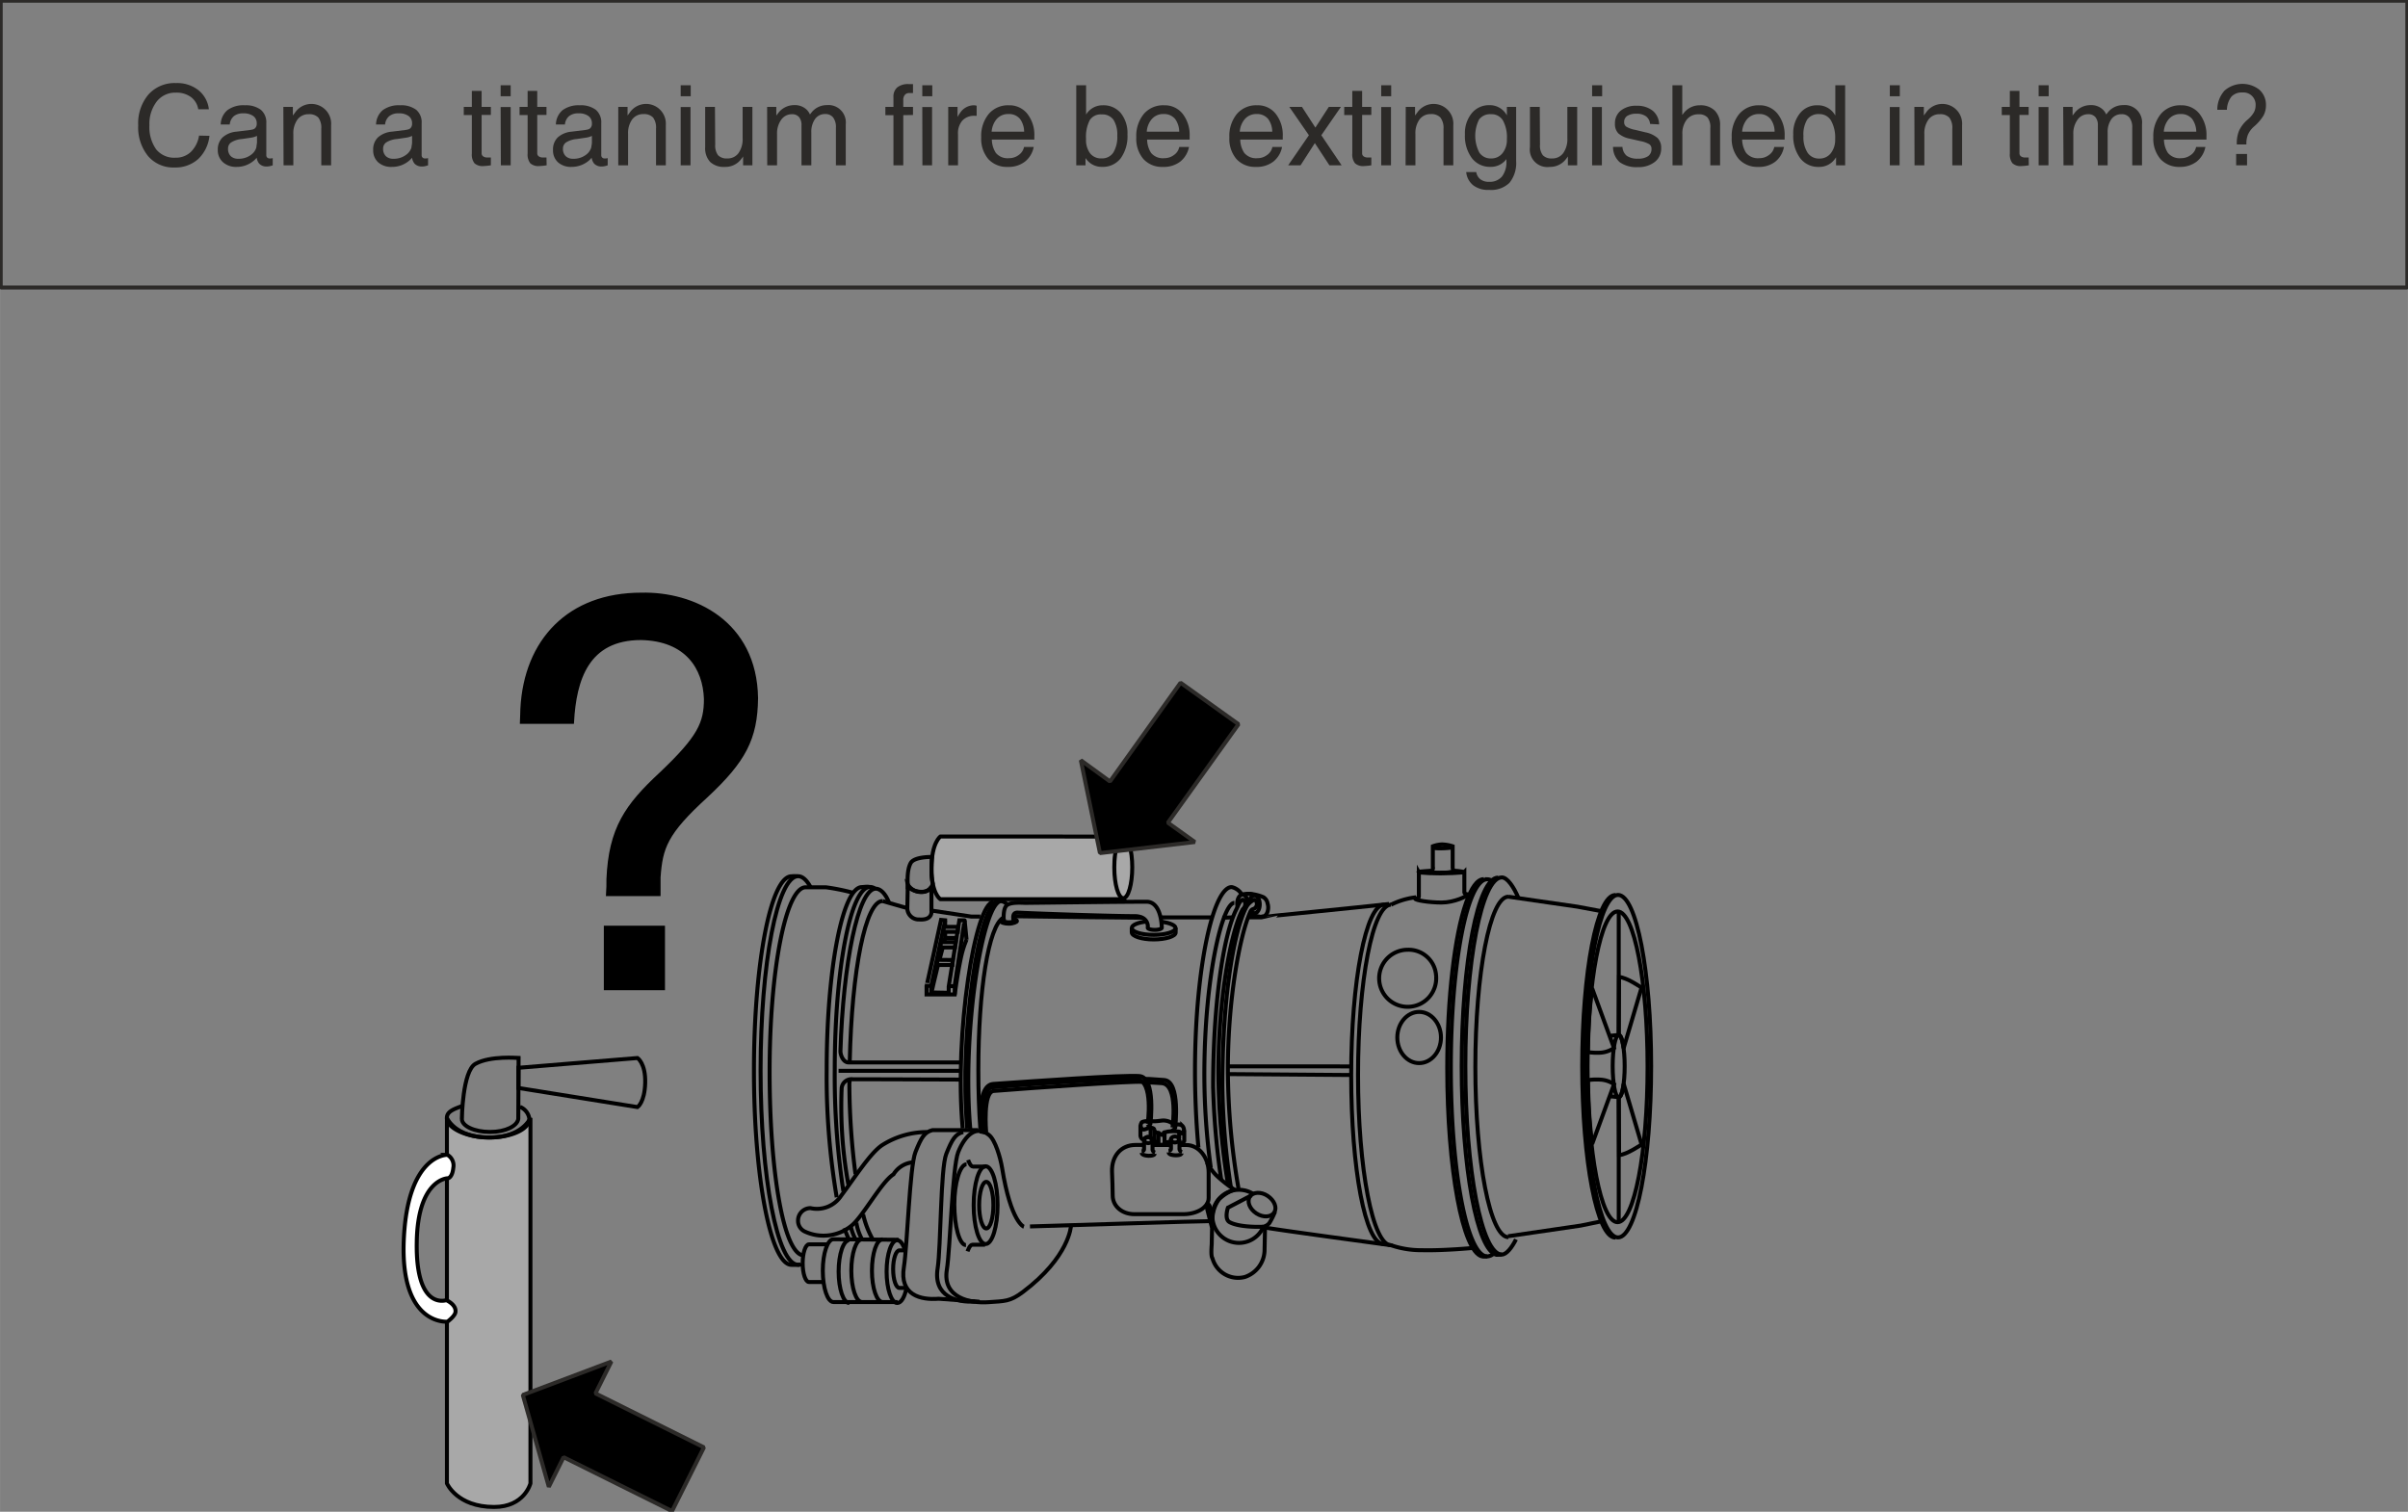<svg id="Ebene_1" data-name="Ebene 1" xmlns="http://www.w3.org/2000/svg" width="159.9mm" height="100.4mm" viewBox="0 0 453.25 284.6">
  <rect x="0" y="0" width="453.25" height="284.6" fill="#808080" stroke="none"/>
  <defs>
    <style>
      .cls-1, .cls-2, .cls-7 {
        fill: none;
      }

      .cls-1, .cls-2, .cls-3, .cls-4, .cls-5 {
        stroke: #000;
      }

      .cls-1, .cls-2, .cls-3, .cls-4, .cls-5, .cls-6, .cls-7 {
        stroke-width: 0.75px;
      }

      .cls-1, .cls-3, .cls-4, .cls-5 {
        fill-rule: evenodd;
      }

      .cls-3 {
        fill: #a8a8a8;
      }

      .cls-4 {
        fill: #fff;
      }

      .cls-6, .cls-7 {
        stroke: #2c2a28;
        stroke-miterlimit: 1;
      }

      .cls-8 {
        fill: #2c2a28;
      }
    </style>
  </defs>
  <title>extinguishing-titanium-fire</title>
  <g>
    <path class="cls-1" d="M380,268.72c0,16.15-2.53,29.25-5.65,29.25s-5.65-13.1-5.65-29.25,2.53-29.25,5.65-29.25,5.65,13.1,5.65,29.25" transform="translate(-69.88 -67.88)"/>
    <path class="cls-1" d="M220.41,306c-.31,0-.72,0-1.55,0-3.9,0-7.07-16.39-7.07-36.57s3.17-36.58,7.07-36.58a5.24,5.24,0,0,1,1.12,0" transform="translate(-69.88 -67.88)"/>
    <path class="cls-1" d="M221.17,304.21c-3.71,0-6.43-15.4-6.43-34.59s3.07-34.7,6.78-34.7l3.8,0a38.94,38.94,0,0,1,5,1" transform="translate(-69.88 -67.88)"/>
    <path class="cls-1" d="M220.91,305.74s0,.24-.81.24c-3.89,0-7.06-16.39-7.06-36.57s3.17-36.58,7.06-36.58c.82,0,1.6.71,2.32,2" transform="translate(-69.88 -67.88)"/>
    <path class="cls-1" d="M380.67,268.6c0,17.79-2.79,32.24-6.23,32.24s-6.23-14.45-6.23-32.24,2.79-32.24,6.23-32.24,6.23,14.45,6.23,32.24" transform="translate(-69.88 -67.88)"/>
    <path class="cls-1" d="M373.92,300.87c-3.44,0-6.22-14.44-6.22-32.25s2.78-32.24,6.22-32.24" transform="translate(-69.88 -67.88)"/>
    <path class="cls-1" d="M375.69,268.6c0,3.23-.5,5.86-1.13,5.86s-1.13-2.63-1.13-5.86.5-5.86,1.13-5.86,1.13,2.63,1.13,5.86" transform="translate(-69.88 -67.88)"/>
    <path class="cls-1" d="M378.86,253.82l-3.37,11.4s-.26-2.5-.93-2.51l.07-10.9c1.47.08,4.23,2,4.23,2Z" transform="translate(-69.88 -67.88)"/>
    <path class="cls-1" d="M373.68,265.18l-4.12-11.25s-.37,2.75-.56,5.84c-.19,2.92-.22,6.19-.22,6.19a12.64,12.64,0,0,0,2.47.09,5.14,5.14,0,0,0,2.43-.87Z" transform="translate(-69.88 -67.88)"/>
    <polyline class="cls-1" points="303.01 195.01 304.69 194.83 304.69 171.55"/>
    <path class="cls-1" d="M352.57,304.06c-.1,0-.87.08-1,.06-3.65-.82-6.56-16.4-6.56-35.5,0-19.6,3.07-35.53,6.86-35.53" transform="translate(-69.88 -67.88)"/>
    <path class="cls-1" d="M353.79,300.79h0c-3.43,0-6.21-14.35-6.21-32.05s2.78-32.05,6.21-32.05" transform="translate(-69.88 -67.88)"/>
    <path class="cls-1" d="M355.23,301.21c-.77,1.53-1.79,2.85-2.66,2.85-3.79,0-6.87-15.89-6.87-35.5s3.08-35.5,6.87-35.5c1,0,2.24,1.75,3.13,3.91" transform="translate(-69.88 -67.88)"/>
    <path class="cls-1" d="M349.83,304.41c-.11,0-.88.08-1,0-3.64-.88-6.54-16.44-6.54-35.49,0-13.34,1.41-25,3.53-31.05,1-2.86,2.12-4.48,3.34-4.48" transform="translate(-69.88 -67.88)"/>
    <path class="cls-1" d="M351.08,303.82a1.84,1.84,0,0,1-1.25.59c-3.79,0-6.86-15.9-6.86-35.5s3.07-35.5,6.86-35.5a1.56,1.56,0,0,1,.83.26" transform="translate(-69.88 -67.88)"/>
    <path class="cls-1" d="M353.79,236.69c3.72.55,13,1.88,13,1.88l4.7.88" transform="translate(-69.88 -67.88)"/>
    <path class="cls-1" d="M299.94,240.65c.66,0,1.7-.07,2-.07" transform="translate(-69.88 -67.88)"/>
    <path class="cls-1" d="M305,238.05c0-.89.47-1.6,1-1.6s1,.76,1,1.68-.44,1.68-1,1.68a.85.85,0,0,1-.69-.47" transform="translate(-69.88 -67.88)"/>
    <path class="cls-1" d="M303.64,236.31a4.1,4.1,0,0,1,1.3-.17,2.79,2.79,0,0,1,1.06.31" transform="translate(-69.88 -67.88)"/>
    <path class="cls-1" d="M304.94,236.14a8.25,8.25,0,0,1,2.74.64,1.71,1.71,0,0,1,.8,1.22,2.36,2.36,0,0,1,.11.72c0,.93-.45,1.68-1,1.68-.06,0-.36.09-.41.08l-2.12-.34" transform="translate(-69.88 -67.88)"/>
    <path class="cls-1" d="M302.83,238.6a3.92,3.92,0,0,1-.07-.61c0-.93.45-1.68,1-1.68s1,.75,1,1.68c0,.1,0,.2,0,.31" transform="translate(-69.88 -67.88)"/>
    <path class="cls-1" d="M304,239.61a.64.64,0,0,1-.23,0,.7.7,0,0,1-.25,0" transform="translate(-69.88 -67.88)"/>
    <path class="cls-1" d="M305.11,240a6.31,6.31,0,0,0,1-.2" transform="translate(-69.88 -67.88)"/>
    <path class="cls-1" d="M303.51,239.61a1,1,0,0,0,.46.14" transform="translate(-69.88 -67.88)"/>
    <path class="cls-1" d="M304.88,240.58H307c0-.06,18.91-1.9,24.34-2.52" transform="translate(-69.88 -67.88)"/>
    <path class="cls-1" d="M303.09,240.58h.64" transform="translate(-69.88 -67.88)"/>
    <path class="cls-1" d="M288.63,241.42c1.42.21,2.52.65,2.52,1.17,0,.72-1.85,1.29-4.12,1.29s-4.12-.57-4.12-1.29c0-.57,1.16-1.05,2.77-1.22" transform="translate(-69.88 -67.88)"/>
    <path class="cls-1" d="M291.17,242.56v.88c0,.71-1.87,1.3-4.14,1.3s-4.12-.62-4.12-1.33v-.88" transform="translate(-69.88 -67.88)"/>
    <path class="cls-1" d="M288.47,240.59h9.59" transform="translate(-69.88 -67.88)"/>
    <path class="cls-1" d="M258.86,241.28c0,.13.41.23.91.23s.91-.1.91-.23-.47-1.65.77-1.59c5.52.26,18.06.66,21.93.66a3.5,3.5,0,0,1,1.54.3,1.85,1.85,0,0,1,1,1.88c0,.22.6.41,1.32.41s1.32-.19,1.32-.41c0,0,0-4.89-2.87-4.89-4.67,0-19,.18-22.81.22-.5,0-2.91-.23-3.59.54s-.47,2.88-.47,2.88Z" transform="translate(-69.88 -67.88)"/>
    <path class="cls-1" d="M291.88,283.44h1.29c2.44,0,4.21,2.42,4.21,5.18v4.78c0,1.78-2.18,3.06-4.79,3.06h-9.18c-2.34,0-4.05-1.5-4.09-3.44,0-1.43-.08-3.12-.13-4.59-.08-3,1.77-5,4.41-5H285" transform="translate(-69.88 -67.88)"/>
    <path class="cls-1" d="M308,298.54l-.1,4.88a5.43,5.43,0,0,1-3.69,4.86,5,5,0,0,1-6.11-3.51c-.38-.52-.11-2.63-.14-2.87l.1-4.68" transform="translate(-69.88 -67.88)"/>
    <path class="cls-1" d="M309.72,296.14c-.58.91-2.09,1-3.36.17s-1.81-2.22-1.23-3.13,2.1-1,3.36-.16,1.82,2.22,1.23,3.12Z" transform="translate(-69.88 -67.88)"/>
    <path class="cls-1" d="M309.87,296a13.33,13.33,0,0,1-1.08,2.16,2,2,0,0,1-1.19.67s-4.33.2-6.28-.87c-1.05-.57-.31-2.73-.31-2.73l4.43-2.32" transform="translate(-69.88 -67.88)"/>
    <path class="cls-1" d="M307.79,298.58a5,5,0,1,1-2-5.92" transform="translate(-69.88 -67.88)"/>
    <path class="cls-1" d="M286.77,282.52c0,.31-.35.57-.77.57s-.77-.26-.77-.57.35-.57.77-.57.77.26.77.57" transform="translate(-69.88 -67.88)"/>
    <path class="cls-1" d="M286.82,282.53v1.61a.68.68,0,0,0,.47.72" transform="translate(-69.88 -67.88)"/>
    <path class="cls-1" d="M284.78,284.94s0,.47,1.28.53c1.15,0,1.15-.36,1.15-.36" transform="translate(-69.88 -67.88)"/>
    <path class="cls-1" d="M291.81,282.4c0,.31-.35.57-.77.57s-.77-.26-.77-.57.35-.57.77-.57.77.26.77.57" transform="translate(-69.88 -67.88)"/>
    <path class="cls-1" d="M290.29,282.4v1.74c0,.38-.46.42-.46.42" transform="translate(-69.88 -67.88)"/>
    <path class="cls-1" d="M291.89,282.45v1.61a.67.67,0,0,0,.47.71" transform="translate(-69.88 -67.88)"/>
    <path class="cls-1" d="M289.86,284.86s-.05.47,1.28.52c1.14,0,1.14-.35,1.14-.35" transform="translate(-69.88 -67.88)"/>
    <path class="cls-1" d="M286.81,283.44h3.58" transform="translate(-69.88 -67.88)"/>
    <path class="cls-1" d="M285.22,282.7v1.54c0,.37-.46.4-.46.4" transform="translate(-69.88 -67.88)"/>
    <path class="cls-1" d="M285.83,278.94c-.44,0-1,.12-1.08.28a1.7,1.7,0,0,0-.18.5c0,.15.05.72.56.81.28,0,1-.35,1.32-.35s.63.14.68.31a1,1,0,0,0,.34.59,2.72,2.72,0,0,0,.46.06c.18,0,.32.43.87.4.16,0,0-.46.26-.49a5.15,5.15,0,0,0,.61-.13,7.67,7.67,0,0,1,2.16,0c.15,0,.41.36.55.34s.28-.46.34-.55,0-.6-.31-.9a1.32,1.32,0,0,0-.86-.24h-.36" transform="translate(-69.88 -67.88)"/>
    <line class="cls-2" x1="216.58" y1="212.3" x2="216.58" y2="214.25"/>
    <path class="cls-1" d="M284.54,279.72v1.95c0,.11.12.61.46.71s.67-.9,1.45-.25c.25.21.66.17.71.33a1.06,1.06,0,0,0,.34.59,1.57,1.57,0,0,0,1.46.32c.05,0,.05-.31.11-.35a2,2,0,0,1,.63-.12,3.78,3.78,0,0,1,.59-.1" transform="translate(-69.88 -67.88)"/>
    <line class="cls-2" x1="217.31" y1="212.93" x2="217.31" y2="214.87"/>
    <line class="cls-2" x1="218.05" y1="213.27" x2="218.06" y2="215.4"/>
    <line class="cls-2" x1="219.2" y1="213.2" x2="219.2" y2="215.15"/>
    <line class="cls-2" x1="221.95" y1="213.02" x2="221.94" y2="214.3"/>
    <line class="cls-2" x1="214.66" y1="213.79" x2="214.66" y2="213.79"/>
    <path class="cls-1" d="M292,283c.14,0,.23.19.36.18s.36-.42.43-.52v-2" transform="translate(-69.88 -67.88)"/>
    <path class="cls-1" d="M285.87,279.57s.13.18.29.15.26-.26.26-.26,1.07-8.76-2.07-9-19.31.92-27.51,1.48c-3.31.23-2.26,9-2.26,9l.46.09s-.88-8.24,1.71-8.46c7.24-.63,23.78-1.75,27.16-1.47,3.14.25,2,8.35,2,8.35" transform="translate(-69.88 -67.88)"/>
    <path class="cls-1" d="M290.52,280.3s.14.19.3.16.26-.26.26-.26,1.06-8.77-2.08-9l-2.86-.2-.68,0" transform="translate(-69.88 -67.88)"/>
    <path class="cls-1" d="M255.5,281s-.66-7.57,1.43-7.74c7.51-.59,25.62-1.86,27.86-1.71" transform="translate(-69.88 -67.88)"/>
    <path class="cls-1" d="M285.93,271.65c.85.05,1.95.09,2.64.15,3.14.25,2,8.35,2,8.35" transform="translate(-69.88 -67.88)"/>
    <path class="cls-1" d="M290.66,279.44a3,3,0,0,0-2-.61l-.93.11a5.79,5.79,0,0,1-1.14,0" transform="translate(-69.88 -67.88)"/>
    <path class="cls-1" d="M254,280.64h-8.63c-1.49.38-2.09,1.39-3.18,4.13s-1.53,17.64-2.17,21.61c-.89,5.36,3.2,6.27,6.53,6l7.69.56" transform="translate(-69.88 -67.88)"/>
    <path class="cls-1" d="M263.75,298.77c8.51-.24,31.52-1,34-1" transform="translate(-69.88 -67.88)"/>
    <path class="cls-1" d="M251.18,281c-1.5.37-2.1,1.39-3.19,4.12s-1,17.54-1.62,21.5c-.87,5.36,3.64,6.52,7,6.28" transform="translate(-69.88 -67.88)"/>
    <path class="cls-1" d="M257.65,294.76c0,4-1,7.32-2.25,7.32s-2.25-3.28-2.25-7.32,1-7.32,2.25-7.32,2.25,3.28,2.25,7.32" transform="translate(-69.88 -67.88)"/>
    <path class="cls-1" d="M252.11,286.25s.4,1.25.91,1.25h2.38" transform="translate(-69.88 -67.88)"/>
    <path class="cls-1" d="M251.7,302.28c-1.24,0-2.19-3.61-2.19-7.65s1.07-7.56,2.3-7.56" transform="translate(-69.88 -67.88)"/>
    <path class="cls-1" d="M252,303.46s.39-1.25.91-1.25h2.38" transform="translate(-69.88 -67.88)"/>
    <path class="cls-1" d="M256.86,294.76c0,2.42-.6,4.39-1.34,4.39s-1.34-2-1.34-4.39.6-4.39,1.34-4.39,1.34,2,1.34,4.39" transform="translate(-69.88 -67.88)"/>
    <path class="cls-1" d="M254.41,280.4c-.26-3.33-.38-7.28-.38-11.09,0-14.94,1.9-27.17,4.72-28.68" transform="translate(-69.88 -67.88)"/>
    <path class="cls-1" d="M252.52,280.46c-1.65-18.39,2.38-42.92,5.79-42.92a1.76,1.76,0,0,1,1.21.7" transform="translate(-69.88 -67.88)"/>
    <path class="cls-1" d="M251.94,280.34c-1.6-18.21,2.35-42.78,5.78-42.78" transform="translate(-69.88 -67.88)"/>
    <path class="cls-1" d="M251.08,280.31c-1.63-17.94,2.39-42.64,5.81-42.64" transform="translate(-69.88 -67.88)"/>
    <line class="cls-2" x1="231.14" y1="200.75" x2="254.28" y2="200.76"/>
    <line class="cls-2" x1="231.2" y1="202.21" x2="254.33" y2="202.38"/>
    <path class="cls-1" d="M244.4,281a15.75,15.75,0,0,0-8.36,2.39c-2.25,1.37-5.4,6.37-7.85,9.62a5.44,5.44,0,0,1-5.76,2.31,2.34,2.34,0,0,0-2.34,2.3,2.23,2.23,0,0,0,1.37,2.15,8.34,8.34,0,0,0,8.75-1.19c2.08-1.69,5.61-8.25,7.85-9.62a4.8,4.8,0,0,1,3.58-2.26" transform="translate(-69.88 -67.88)"/>
    <path class="cls-1" d="M346.17,236.26s-.66-.08-.66-.36c0-1.27,0-3.87,0-3.87s-.07.07-.41.1c-.84.08-2.63.17-4.09.17s-3-.07-3.68-.15c-.31,0-.38-.12-.38-.12v4.66c0,.33-.71.37-.71.37,0,.3,2.63.73,5,.73s4.91-1.22,4.91-1.53Z" transform="translate(-69.88 -67.88)"/>
    <path class="cls-1" d="M336.85,232.11s0-.12.3-.14,1.15-.12,2.05-.16" transform="translate(-69.88 -67.88)"/>
    <path class="cls-1" d="M343.32,231.81a8.88,8.88,0,0,1,1.59.13,2,2,0,0,1,.59.17" transform="translate(-69.88 -67.88)"/>
    <path class="cls-1" d="M339.58,231.3v-4.1a5.35,5.35,0,0,1,1.73-.35,7,7,0,0,1,2,.35v4a1,1,0,0,0,.28.67,5.73,5.73,0,0,1-2.13.28c-2.23.07-2.31-.13-2.31-.13s.46-.37.46-.7Z" transform="translate(-69.88 -67.88)"/>
    <path class="cls-1" d="M339.44,227.47a9.13,9.13,0,0,0,1.88.11c.8,0,1.86-.14,1.86-.14" transform="translate(-69.88 -67.88)"/>
    <path class="cls-1" d="M245.16,253.48h-.88c0,.12,2.73-12.42,2.73-12.42l.77.07v1.17" transform="translate(-69.88 -67.88)"/>
    <path class="cls-1" d="M251.46,241.23l.35,3.55a17.88,17.88,0,0,0-.88,2.62c-.73,3-1.34,7.7-1.34,7.7h-5.31v-1.61" transform="translate(-69.88 -67.88)"/>
    <line class="cls-2" x1="179.71" y1="185.58" x2="179.71" y2="187.22"/>
    <path class="cls-1" d="M247.78,241.14l-2.62,12.34v1.24l3.29.06v-1.17l2-12.47h1c0-.13-1.89,12.39-1.89,12.39h-1.09" transform="translate(-69.88 -67.88)"/>
    <path class="cls-1" d="M247.78,244.46s-.08.39-.17.76" transform="translate(-69.88 -67.88)"/>
    <path class="cls-1" d="M247.64,242.37h2.58s-.06.94-.06.94l-2.52,0s-.17-.19-.16-.39c0-.56.16-.58.16-.58Z" transform="translate(-69.88 -67.88)"/>
    <path class="cls-1" d="M247.78,243.46v1h2.09" transform="translate(-69.88 -67.88)"/>
    <path class="cls-1" d="M249.22,248.61s-.08.94-.08.94l-2.71,0s-.16-.2-.15-.39c0-.56.15-.58.15-.58Z" transform="translate(-69.88 -67.88)"/>
    <path class="cls-1" d="M247.08,245.25h2.7s-.15,1-.15,1h-2.55a.8.8,0,0,1-.14-.38c0-.56.14-.59.14-.59Z" transform="translate(-69.88 -67.88)"/>
    <path class="cls-1" d="M246.43,249.58c-.61,2.41-1.18,5-1.18,5" transform="translate(-69.88 -67.88)"/>
    <path class="cls-1" d="M247.32,246.29c-.15.63-.43,1.58-.62,2.34" transform="translate(-69.88 -67.88)"/>
    <line class="cls-2" x1="157.84" y1="201.59" x2="180.67" y2="201.59"/>
    <path class="cls-1" d="M236,237.51l3.48,1s1.06.31,1.19.33" transform="translate(-69.88 -67.88)"/>
    <path class="cls-1" d="M245.2,239.3l7.48,1.13s.79,0,1.73,0" transform="translate(-69.88 -67.88)"/>
    <path class="cls-1" d="M237.23,237.83c-.71-1.82-1.68-2.65-2.51-2.65-3.32,0-6.14,14.1-6.65,30.61,0,.7.52,2.1,1.48,2.1,5.07,0,21,0,21,0" transform="translate(-69.88 -67.88)"/>
    <path class="cls-1" d="M229.82,267.78c.38-17.42,3-30.27,6.17-30.27" transform="translate(-69.88 -67.88)"/>
    <path class="cls-1" d="M238.83,313H226.75c-1.1,0-2-2.65-2-5.9s.89-5.92,2-5.92l12.28.1" transform="translate(-69.88 -67.88)"/>
    <path class="cls-1" d="M236,313h0c-1.1,0-2-2.64-2-5.9s.89-5.9,2-5.9" transform="translate(-69.88 -67.88)"/>
    <path class="cls-1" d="M229.73,313.18h0c-1.09,0-2-2.64-2-5.91s.89-5.9,2-5.9" transform="translate(-69.88 -67.88)"/>
    <path class="cls-1" d="M232.12,313h0c-1.09,0-2-2.64-2-5.9s.89-5.9,2-5.9" transform="translate(-69.88 -67.88)"/>
    <path class="cls-1" d="M225,309.23l-2.85,0c-.65,0-1.19-1.59-1.19-3.54s.54-3.55,1.19-3.55h3.32" transform="translate(-69.88 -67.88)"/>
    <path class="cls-1" d="M262.61,298.83s-2.44-.75-4.11-11.06c-.33-2-1.29-5.25-2.44-6.19-2.41-2-4.53,0-5.82,3.19-1.1,2.75-1.5,18.17-2.14,22.14-.87,5.35,4.48,6.36,7.81,6.12,3.11-.22,4.06-.09,6.49-1.91,8.79-6.61,9.06-12.44,9.06-12.44" transform="translate(-69.88 -67.88)"/>
    <path class="cls-1" d="M240.37,310.35h-1.19c-.65,0-1.19-1.58-1.19-3.54s.54-3.54,1.19-3.54h1.15" transform="translate(-69.88 -67.88)"/>
    <path class="cls-1" d="M240.52,310.23c-.33,1.82-1,2.95-1.76,2.95-1.1,0-2-2.65-2-5.92s.89-5.9,2-5.9c.62,0,1.18.84,1.54,2.17" transform="translate(-69.88 -67.88)"/>
    <path class="cls-1" d="M230.9,288.91a136.81,136.81,0,0,1-1.15-16.9c0-.64.07-.22.07-.88" transform="translate(-69.88 -67.88)"/>
    <path class="cls-1" d="M229.56,290.86a81.7,81.7,0,0,1-1.26-18.06,1.86,1.86,0,0,1,2.13-1.74c4.89,0,20.11.06,20.11.06" transform="translate(-69.88 -67.88)"/>
    <path class="cls-1" d="M234.27,301.41a17.35,17.35,0,0,1-1.93-4.93" transform="translate(-69.88 -67.88)"/>
    <path class="cls-1" d="M232.12,301.17a9.52,9.52,0,0,1-1.05-3.12" transform="translate(-69.88 -67.88)"/>
    <path class="cls-1" d="M228.62,292.12A143.23,143.23,0,0,1,227,269.25c0-19,3-34.39,6.64-34.39a1.58,1.58,0,0,1,1,.36" transform="translate(-69.88 -67.88)"/>
    <path class="cls-1" d="M231,301.36a9.58,9.58,0,0,1-1-2.68" transform="translate(-69.88 -67.88)"/>
    <path class="cls-1" d="M229.64,301.14a17.13,17.13,0,0,1-.82-2.05" transform="translate(-69.88 -67.88)"/>
    <path class="cls-1" d="M227.37,293.28a136.1,136.1,0,0,1-1.89-24c0-19,3-34.4,6.64-34.4.28,0,1.11-.14,1.38,0" transform="translate(-69.88 -67.88)"/>
    <path class="cls-1" d="M260.7,240.89c.36.08.6.23.6.39s-.68.49-1.53.49-1.51-.22-1.51-.49.22-.3.56-.38" transform="translate(-69.88 -67.88)"/>
    <path class="cls-1" d="M260.72,240.37c6.24.09,21.79.28,24.2.28" transform="translate(-69.88 -67.88)"/>
    <path class="cls-1" d="M378.87,283.33l-3.37-11.42s-.26,2.52-.93,2.53l.07,10.9c1.46-.09,4.23-2,4.23-2Z" transform="translate(-69.88 -67.88)"/>
    <path class="cls-1" d="M373.69,272l-4.12,11.25s-.37-2.74-.56-5.84c-.19-2.91-.22-6.19-.22-6.19a11.41,11.41,0,0,1,2.47-.08,5,5,0,0,1,2.43.86Z" transform="translate(-69.88 -67.88)"/>
    <polyline class="cls-1" points="303.03 206.38 304.69 206.56 304.69 229.84"/>
    <path class="cls-1" d="M302.22,237.86c-2.23,0-5.65,13.87-5.65,32.48a130,130,0,0,0,1.21,17.33" transform="translate(-69.88 -67.88)"/>
    <path class="cls-1" d="M303,291.63a133.78,133.78,0,0,1-2-22.43c0-13.09,2.2-25.07,4.19-29.58.24-.63.62-.58.77-.68s.5-.38.5-.84-.22-.83-.5-.83a3.24,3.24,0,0,0-1.49,1.39c-.17.33-.35.69-.51,1.09-2.31,5.64-4,18.22-4,32.39a135.92,135.92,0,0,0,1.61,19.27" transform="translate(-69.88 -67.88)"/>
    <path class="cls-1" d="M298,298.93c-.28-1.07-.82-3-1.07-4.27" transform="translate(-69.88 -67.88)"/>
    <path class="cls-1" d="M295.46,283.92c-.4-4.32-.65-9.35-.65-14.38,0-19.6,3.47-34.64,6.9-34.66a2.94,2.94,0,0,1,1.93,1.43" transform="translate(-69.88 -67.88)"/>
    <path class="cls-1" d="M297.08,286.76a10.73,10.73,0,0,0,1.68,2.33,25.76,25.76,0,0,0,3.46,2.75,7.88,7.88,0,0,0-2.92,1.85,6.54,6.54,0,0,0-1.2,3.53,13.3,13.3,0,0,0-.53-2.29c-.27-.61-.6-.27-.6-.27" transform="translate(-69.88 -67.88)"/>
    <path class="cls-1" d="M301,290.69a131.34,131.34,0,0,1-1.79-21.26c0-13.59,2.37-26,4.42-30.06.19-.38.26-.41.26-.41a1.44,1.44,0,0,0,.39-.86c0-.46-.22-.83-.5-.83-.56.2-.75.93-1.16,1.75-2.56,5-4.4,18.29-4.4,33.36a142.53,142.53,0,0,0,1.51,17.47" transform="translate(-69.88 -67.88)"/>
    <path class="cls-1" d="M353.76,300.61l13.66-2,3.64-.75" transform="translate(-69.88 -67.88)"/>
    <path class="cls-1" d="M330.29,302.07c-3.42,0-6.08-14.11-6.08-31.82S327,238.2,330.4,238.2" transform="translate(-69.88 -67.88)"/>
    <path class="cls-1" d="M331.71,302.31h0c-3.43,0-6.21-14.35-6.21-32.06s2.78-32.05,6.21-32.05" transform="translate(-69.88 -67.88)"/>
    <path class="cls-1" d="M331.71,238.2a14.1,14.1,0,0,1,4.73-1.4" transform="translate(-69.88 -67.88)"/>
    <path class="cls-1" d="M307.88,298.94c0,.15,23.83,3.37,23.83,3.37a17.51,17.51,0,0,0,5.81.93c4.15.1,9.48-.41,9.48-.41" transform="translate(-69.88 -67.88)"/>
    <path class="cls-1" d="M340.2,251.68a5.37,5.37,0,1,1-5.36-5,5.19,5.19,0,0,1,5.36,5" transform="translate(-69.88 -67.88)"/>
    <path class="cls-1" d="M341.11,263.2c0,2.66-1.84,4.82-4.11,4.82s-4.11-2.16-4.11-4.82,1.84-4.82,4.11-4.82,4.11,2.16,4.11,4.82" transform="translate(-69.88 -67.88)"/>
    <path class="cls-3" d="M154,278.34s1.48,3.69,7.95,3.69c6.29,0,7.77-3.69,7.77-3.69v68.8s-1.11,4.44-6.84,4.44c-7,0-8.88-4.44-8.88-4.44v-68.8Z" transform="translate(-69.88 -67.88)"/>
    <path class="cls-1" d="M167.75,276.26a2.85,2.85,0,0,1,1.77,2.26c0,1.94-3.4,3.51-7.58,3.51s-7.95-1.75-7.95-3.69c0-1.16,1.17-1.64,3-2.28" transform="translate(-69.88 -67.88)"/>
    <path class="cls-1" d="M156.81,278.52s.11-9,2.55-10.36c2.82-1.58,8.1-1.1,8.13-1.1l-.06,11.46c-.19,1.34-2.37,2.46-5.31,2.46s-5.31-1.1-5.31-2.46Z" transform="translate(-69.88 -67.88)"/>
    <path class="cls-1" d="M167.49,268.9l22.38-1.84s1.55,1,1.45,4.69-1.45,4.55-1.45,4.55l-22.41-3.6,0-3.8Z" transform="translate(-69.88 -67.88)"/>
    <path class="cls-4" d="M154.09,289.7s-5.58.2-5.77,12c-.24,13,5.56,10.95,5.56,10.95s1.91.81,1.73,2.23c-.1.8-1.52,1.82-1.52,1.82s-8.92.81-8.21-15.41,8.21-16,8.21-16a2.31,2.31,0,0,1,1.11,2.44c-.2,2-1.11,2-1.11,2Z" transform="translate(-69.88 -67.88)"/>
    <path class="cls-5" d="M183.91,242.53v11.39h10.76V242.53Zm9.93-6.33c0-1,0-1,0-2.09,0-.52,0-.52,0-1.06.4-5.63,1.29-8.36,8.91-15.31,7.16-6.67,9.35-10.81,9.44-18.41-.2-14.31-11.85-19.74-21.61-19.5-13.58,0-21.71,8.69-22.38,21.47,0,.8-.07,1.67-.09,2.48h9.44c.45-7.95,2.77-15.78,13-15.78,8.64.19,12,5.62,12.2,11.45,0,4.55-1.17,7.24-8.41,14.11-6.47,6-9.53,10.31-9.94,19.83,0,.94,0,1.87-.07,2.81Z" transform="translate(-69.88 -67.88)"/>
    <path class="cls-1" d="M240.75,234.42l-.09,4.38a2.14,2.14,0,0,0,2.27,2.18c2.61.18,2.27-1.68,2.27-1.68v-4.55s-.3,1.2-2.27,1-2.19-1.34-2.19-1.34Z" transform="translate(-69.88 -67.88)"/>
    <path class="cls-3" d="M246.89,225.36s-1.68,1.15-1.68,6,1.68,5.8,1.68,5.8h34.4s-1.57-1.79-1.57-6.09c0-5.27,1.57-5.7,1.57-5.7Z" transform="translate(-69.88 -67.88)"/>
    <path class="cls-1" d="M245.3,229.21s-3.33-.08-4,1.14c-.8,1.41-.55,4.05-.55,4.07a3,3,0,0,0,2.77,1.39,2.14,2.14,0,0,0,1.93-1.55,10.06,10.06,0,0,1-.24-2.36c0-1.47.09-2.69.09-2.69Z" transform="translate(-69.88 -67.88)"/>
    <path class="cls-3" d="M283,231.16c0,3.21-.76,5.81-1.69,5.81s-1.69-2.6-1.69-5.81.76-5.81,1.69-5.81S283,228,283,231.16" transform="translate(-69.88 -67.88)"/>
  </g>
  <path class="cls-6" d="M168.28,330.49l4.9,17.3,2.78-5.58,20.42,10.15,6-12-20.42-10.16,3-6Z" transform="translate(-69.88 -67.88)"/>
  <path class="cls-6" d="M276.92,228.48l17.87-2.08-5.08-3.64L303,204.22l-10.91-7.81L278.81,215,273.32,211Z" transform="translate(-69.88 -67.88)"/>
  <rect class="cls-7" x="0.13" y="0.13" width="453" height="54"/>
  <g>
    <path class="cls-8" d="M109.3,93.45a7,7,0,0,1-2.13,4.38,6.38,6.38,0,0,1-4.43,1.58,6.24,6.24,0,0,1-5-2.15,8.58,8.58,0,0,1-1.85-5.79,8.38,8.38,0,0,1,1.93-5.8A6.58,6.58,0,0,1,103,83.52a6.46,6.46,0,0,1,4.19,1.31,5.38,5.38,0,0,1,2,3.62h-2a3.55,3.55,0,0,0-1.39-2.31,4.59,4.59,0,0,0-2.83-.82A4.4,4.4,0,0,0,99.37,87,6.9,6.9,0,0,0,98,91.47,7.23,7.23,0,0,0,99.27,96a4.37,4.37,0,0,0,3.62,1.57,4.09,4.09,0,0,0,2.91-1.09,5.5,5.5,0,0,0,1.54-3.07Z" transform="translate(-69.88 -67.88)"/>
    <path class="cls-8" d="M114.42,99.3a3.66,3.66,0,0,1-2.55-.86,3,3,0,0,1-1-2.33,3.14,3.14,0,0,1,.89-2.35,4.43,4.43,0,0,1,2.59-1.09l2.51-.31a5.15,5.15,0,0,0,.59-.11.9.9,0,0,0,.55-.37,1.15,1.15,0,0,0,.2-.69v-.1a1.66,1.66,0,0,0-.67-1.38,3.07,3.07,0,0,0-1.86-.49,2.68,2.68,0,0,0-1.78.53,2.34,2.34,0,0,0-.77,1.57h-1.7a3.61,3.61,0,0,1,1.27-2.71A5.08,5.08,0,0,1,116,87.7a4.68,4.68,0,0,1,3,.87,3.1,3.1,0,0,1,1,2.52v6a.61.61,0,0,0,.17.45.64.64,0,0,0,.46.17l.24,0,.34-.06V99a3.3,3.3,0,0,1-.56.16,2.05,2.05,0,0,1-.51.06,1.85,1.85,0,0,1-1.51-.57,2.35,2.35,0,0,1-.44-1.08,3.76,3.76,0,0,1-.48.5A4.91,4.91,0,0,1,114.42,99.3Zm3.83-4.65V93.46a3.87,3.87,0,0,1-1.14.34l-1.69.25a4.5,4.5,0,0,0-2,.62,1.37,1.37,0,0,0-.62,1.18,1.92,1.92,0,0,0,.5,1.42,2,2,0,0,0,1.43.5,3.84,3.84,0,0,0,2.46-.79,2.67,2.67,0,0,0,.91-1.25,1.72,1.72,0,0,0,.06-.42A4.5,4.5,0,0,0,118.25,94.65Z" transform="translate(-69.88 -67.88)"/>
    <path class="cls-8" d="M123.21,88H125v1.62l.41-.54a3.72,3.72,0,0,1,6.79,2.37V99h-1.85V92.11a3.19,3.19,0,0,0-.55-2.09,2.33,2.33,0,0,0-1.81-.64,2.55,2.55,0,0,0-2.12,1,4.39,4.39,0,0,0-.78,2.74V99h-1.84Z" transform="translate(-69.88 -67.88)"/>
    <path class="cls-8" d="M143.61,99.3a3.66,3.66,0,0,1-2.55-.86,3,3,0,0,1-.94-2.33,3.14,3.14,0,0,1,.88-2.35,4.46,4.46,0,0,1,2.59-1.09l2.52-.31a5,5,0,0,0,.58-.11.9.9,0,0,0,.55-.37,1.15,1.15,0,0,0,.2-.69v-.1a1.63,1.63,0,0,0-.67-1.38,3,3,0,0,0-1.85-.49,2.66,2.66,0,0,0-1.78.53,2.3,2.3,0,0,0-.78,1.57h-1.7a3.61,3.61,0,0,1,1.27-2.71,5.1,5.1,0,0,1,3.26-.91,4.66,4.66,0,0,1,3.05.87,3.07,3.07,0,0,1,1,2.52v6a.61.61,0,0,0,.17.45.65.65,0,0,0,.46.17l.24,0,.34-.06V99a3.05,3.05,0,0,1-.56.16,2,2,0,0,1-.5.06,1.86,1.86,0,0,1-1.52-.57,2.46,2.46,0,0,1-.44-1.08,3.67,3.67,0,0,1-.47.5A4.94,4.94,0,0,1,143.61,99.3Zm3.83-4.65V93.46a3.7,3.7,0,0,1-1.14.34l-1.69.25a4.5,4.5,0,0,0-2,.62,1.37,1.37,0,0,0-.62,1.18,1.88,1.88,0,0,0,.51,1.42,1.93,1.93,0,0,0,1.42.5,3.84,3.84,0,0,0,2.46-.79,2.7,2.7,0,0,0,.92-1.25,4.12,4.12,0,0,0,.06-.42Q147.44,95,147.44,94.65Z" transform="translate(-69.88 -67.88)"/>
    <path class="cls-8" d="M162.27,99a11.21,11.21,0,0,1-1.38.14,2.26,2.26,0,0,1-1.71-.53,2.69,2.69,0,0,1-.49-1.84V89.54h-1.52V88h1.52V85h1.84V88h1.74v1.51h-1.74v7.22a.68.68,0,0,0,.3.59,1.29,1.29,0,0,0,.78.21h.66Z" transform="translate(-69.88 -67.88)"/>
    <path class="cls-8" d="M164.11,83.93H166V86h-1.89Zm0,4.1H166V99h-1.85Z" transform="translate(-69.88 -67.88)"/>
    <path class="cls-8" d="M172.77,99a11.21,11.21,0,0,1-1.38.14,2.26,2.26,0,0,1-1.71-.53,2.69,2.69,0,0,1-.49-1.84V89.54h-1.52V88h1.52V85H171V88h1.74v1.51H171v7.22a.68.68,0,0,0,.3.59,1.29,1.29,0,0,0,.78.21h.66Z" transform="translate(-69.88 -67.88)"/>
    <path class="cls-8" d="M177.46,99.3a3.66,3.66,0,0,1-2.55-.86,3,3,0,0,1-.94-2.33,3.14,3.14,0,0,1,.88-2.35,4.43,4.43,0,0,1,2.59-1.09l2.51-.31a5.15,5.15,0,0,0,.59-.11.9.9,0,0,0,.55-.37,1.15,1.15,0,0,0,.2-.69v-.1a1.66,1.66,0,0,0-.67-1.38,3,3,0,0,0-1.86-.49,2.7,2.7,0,0,0-1.78.53,2.34,2.34,0,0,0-.77,1.57h-1.7a3.61,3.61,0,0,1,1.27-2.71A5.1,5.1,0,0,1,179,87.7a4.68,4.68,0,0,1,3.05.87,3.1,3.1,0,0,1,1,2.52v6a.61.61,0,0,0,.17.45.64.64,0,0,0,.46.17l.24,0,.34-.06V99a3.3,3.3,0,0,1-.56.16,2,2,0,0,1-.5.06,1.86,1.86,0,0,1-1.52-.57,2.35,2.35,0,0,1-.44-1.08,4.42,4.42,0,0,1-.47.5A5,5,0,0,1,177.46,99.3Zm3.83-4.65V93.46a3.78,3.78,0,0,1-1.14.34l-1.69.25a4.5,4.5,0,0,0-2,.62,1.37,1.37,0,0,0-.62,1.18,1.88,1.88,0,0,0,.51,1.42,1.93,1.93,0,0,0,1.42.5,3.84,3.84,0,0,0,2.46-.79,2.67,2.67,0,0,0,.91-1.25,2.24,2.24,0,0,0,.07-.42Q181.29,95,181.29,94.65Z" transform="translate(-69.88 -67.88)"/>
    <path class="cls-8" d="M186.25,88H188v1.62l.41-.54a3.72,3.72,0,0,1,6.79,2.37V99h-1.84V92.11A3.19,3.19,0,0,0,192.8,90a2.33,2.33,0,0,0-1.81-.64,2.55,2.55,0,0,0-2.12,1,4.39,4.39,0,0,0-.77,2.74V99h-1.85Z" transform="translate(-69.88 -67.88)"/>
    <path class="cls-8" d="M198,83.93h1.89V86H198Zm0,4.1h1.85V99H198Z" transform="translate(-69.88 -67.88)"/>
    <path class="cls-8" d="M204.5,95.1a3.05,3.05,0,0,0,.53,2,2.24,2.24,0,0,0,1.74.61,2.52,2.52,0,0,0,2.11-1,4.54,4.54,0,0,0,.78-2.8V88h1.84V99h-1.75V97.33a4.46,4.46,0,0,1-.41.56,3.68,3.68,0,0,1-3,1.41,3.76,3.76,0,0,1-2.8-.94,3.8,3.8,0,0,1-.93-2.8V88h1.84Z" transform="translate(-69.88 -67.88)"/>
    <path class="cls-8" d="M214.27,88H216v1.63l.38-.49a3.74,3.74,0,0,1,3-1.47,3.19,3.19,0,0,1,2.35.87,2.8,2.8,0,0,1,.6.89l.3-.38a3.63,3.63,0,0,1,2.84-1.38,3.27,3.27,0,0,1,3.6,3.6V99h-1.85V91.92A3,3,0,0,0,226.7,90a1.8,1.8,0,0,0-1.5-.65,2.26,2.26,0,0,0-1.9.93,4.13,4.13,0,0,0-.71,2.53V99h-1.85V91.48a2.32,2.32,0,0,0-.46-1.56,1.71,1.71,0,0,0-1.36-.54,2.43,2.43,0,0,0-2,1.05,4.39,4.39,0,0,0-.78,2.7V99h-1.85Z" transform="translate(-69.88 -67.88)"/>
    <path class="cls-8" d="M239.9,89.56V99h-1.85V89.56h-1.52V88h1.52V86.16a2.27,2.27,0,0,1,.72-1.83,3.24,3.24,0,0,1,2.15-.62l.81,0V85.4l-.72,0a1,1,0,0,0-.82.35,1.43,1.43,0,0,0-.29,1V88h1.83v1.53Z" transform="translate(-69.88 -67.88)"/>
    <path class="cls-8" d="M243.48,83.93h1.88V86h-1.88Zm0,4.1h1.84V99H243.5Z" transform="translate(-69.88 -67.88)"/>
    <path class="cls-8" d="M248.36,88h1.75V89.9a7.19,7.19,0,0,1,.5-.79,3.12,3.12,0,0,1,2.58-1.41,1.63,1.63,0,0,1,.52.09v1.89h-.38a3,3,0,0,0-2.31.9,3.63,3.63,0,0,0-.82,2.56V99h-1.84Z" transform="translate(-69.88 -67.88)"/>
    <path class="cls-8" d="M259.56,99.3a4.7,4.7,0,0,1-3.66-1.48,5.89,5.89,0,0,1-1.33-4.08,6.5,6.5,0,0,1,1.41-4.4,4.75,4.75,0,0,1,3.79-1.64,4.29,4.29,0,0,1,3.48,1.6,6.4,6.4,0,0,1,1.32,4.2l0,.66h-8a4.81,4.81,0,0,0,.75,2.5,2.86,2.86,0,0,0,2.46,1,3,3,0,0,0,1.85-.6,2.43,2.43,0,0,0,1-1.51h1.82a4.6,4.6,0,0,1-1.64,2.75A5,5,0,0,1,259.56,99.3Zm3.09-6.63a4.18,4.18,0,0,0-.76-2.38,2.66,2.66,0,0,0-2.2-.94,2.82,2.82,0,0,0-2.33,1.09,4.26,4.26,0,0,0-.83,2.23Z" transform="translate(-69.88 -67.88)"/>
    <path class="cls-8" d="M272.46,83.93h1.85v5.52a3.61,3.61,0,0,1,3.13-1.75,4.24,4.24,0,0,1,3.41,1.48,6,6,0,0,1,1.25,4,7.14,7.14,0,0,1-1.26,4.48,4.21,4.21,0,0,1-3.52,1.63,3.54,3.54,0,0,1-2.95-1.43l-.17-.22V99h-1.74Zm4.77,13.77a2.51,2.51,0,0,0,2.2-1.09,5.63,5.63,0,0,0,.75-3.19,5.22,5.22,0,0,0-.72-3,2.56,2.56,0,0,0-2.22-1A2.43,2.43,0,0,0,275,90.5a6.84,6.84,0,0,0-.7,3.54,4.19,4.19,0,0,0,.76,2.7A2.59,2.59,0,0,0,277.23,97.7Z" transform="translate(-69.88 -67.88)"/>
    <path class="cls-8" d="M288.76,99.3a4.7,4.7,0,0,1-3.66-1.48,5.85,5.85,0,0,1-1.34-4.08,6.5,6.5,0,0,1,1.41-4.4A4.76,4.76,0,0,1,289,87.7a4.28,4.28,0,0,1,3.48,1.6,6.4,6.4,0,0,1,1.32,4.2l0,.66h-8a4.72,4.72,0,0,0,.74,2.5,2.86,2.86,0,0,0,2.46,1,3,3,0,0,0,1.85-.6,2.39,2.39,0,0,0,1-1.51h1.83a4.65,4.65,0,0,1-1.64,2.75A5.06,5.06,0,0,1,288.76,99.3Zm3.08-6.63a4.18,4.18,0,0,0-.76-2.38,2.66,2.66,0,0,0-2.2-.94,2.8,2.8,0,0,0-2.32,1.09,4.1,4.1,0,0,0-.83,2.23Z" transform="translate(-69.88 -67.88)"/>
    <path class="cls-8" d="M306.27,99.3a4.7,4.7,0,0,1-3.66-1.48,5.85,5.85,0,0,1-1.33-4.08,6.5,6.5,0,0,1,1.41-4.4,4.75,4.75,0,0,1,3.79-1.64A4.27,4.27,0,0,1,310,89.3a6.4,6.4,0,0,1,1.33,4.2l0,.66h-8a4.63,4.63,0,0,0,.75,2.5,2.86,2.86,0,0,0,2.46,1,2.94,2.94,0,0,0,1.84-.6,2.4,2.4,0,0,0,1-1.51h1.82a4.6,4.6,0,0,1-1.64,2.75A5.06,5.06,0,0,1,306.27,99.3Zm3.08-6.63a4.11,4.11,0,0,0-.76-2.38,2.65,2.65,0,0,0-2.19-.94,2.82,2.82,0,0,0-2.33,1.09,4.1,4.1,0,0,0-.83,2.23Z" transform="translate(-69.88 -67.88)"/>
    <path class="cls-8" d="M316.25,93.34,312.56,88h2.38l2.53,3.9L320,88h2.28l-3.69,5.34L322.41,99h-2.3l-2.74-4.18L314.68,99h-2.33Z" transform="translate(-69.88 -67.88)"/>
    <path class="cls-8" d="M328,99a11.28,11.28,0,0,1-1.37.14,2.25,2.25,0,0,1-1.71-.53,2.68,2.68,0,0,1-.5-1.84V89.54h-1.52V88h1.52V85h1.85V88H328v1.51h-1.73v7.22a.67.67,0,0,0,.29.59,1.31,1.31,0,0,0,.78.21H328Z" transform="translate(-69.88 -67.88)"/>
    <path class="cls-8" d="M329.86,83.93h1.88V86h-1.88Zm0,4.1h1.84V99h-1.84Z" transform="translate(-69.88 -67.88)"/>
    <path class="cls-8" d="M334.48,88h1.75v1.62l.41-.54a3.72,3.72,0,0,1,6.79,2.37V99h-1.84V92.11A3.19,3.19,0,0,0,341,90a2.33,2.33,0,0,0-1.81-.64,2.53,2.53,0,0,0-2.11,1,4.39,4.39,0,0,0-.78,2.74V99h-1.85Z" transform="translate(-69.88 -67.88)"/>
    <path class="cls-8" d="M350.18,102.11a3,3,0,0,0,2.42-1,4.5,4.5,0,0,0,.83-2.92v-.36h0a3.6,3.6,0,0,1-3,1.46,4.24,4.24,0,0,1-3.51-1.65,7,7,0,0,1-1.3-4.44,5.94,5.94,0,0,1,1.28-4,4.17,4.17,0,0,1,3.35-1.52,3.61,3.61,0,0,1,3.14,1.71l.13.2V88h1.74V98.19A5.91,5.91,0,0,1,354,102.3a4.94,4.94,0,0,1-3.81,1.33,4.61,4.61,0,0,1-3-.86,3.61,3.61,0,0,1-1.33-2.5h1.89a2.15,2.15,0,0,0,.78,1.36A2.55,2.55,0,0,0,350.18,102.11Zm.36-12.73a2.59,2.59,0,0,0-2.26,1,6.87,6.87,0,0,0,.06,6.24,2.55,2.55,0,0,0,2.2,1.09,2.66,2.66,0,0,0,2.16-1,4,4,0,0,0,.82-2.65,6.61,6.61,0,0,0-.74-3.49A2.48,2.48,0,0,0,350.54,89.38Z" transform="translate(-69.88 -67.88)"/>
    <path class="cls-8" d="M359.75,95.1a3,3,0,0,0,.53,2,2.2,2.2,0,0,0,1.73.61,2.52,2.52,0,0,0,2.11-1,4.54,4.54,0,0,0,.78-2.8V88h1.85V99H365V97.33a5.75,5.75,0,0,1-.41.56,3.72,3.72,0,0,1-3,1.41,3.3,3.3,0,0,1-3.73-3.74V88h1.85Z" transform="translate(-69.88 -67.88)"/>
    <path class="cls-8" d="M369.56,83.93h1.89V86h-1.89Zm0,4.1h1.84V99h-1.84Z" transform="translate(-69.88 -67.88)"/>
    <path class="cls-8" d="M380.47,91.21a2,2,0,0,0-.75-1.42,2.89,2.89,0,0,0-1.78-.5,3.15,3.15,0,0,0-1.75.4,1.33,1.33,0,0,0-.6,1.17,1,1,0,0,0,.42.88,5.2,5.2,0,0,0,1.68.59l1.9.46a4.94,4.94,0,0,1,2.29,1.07,2.58,2.58,0,0,1,.68,1.9,3.14,3.14,0,0,1-1.17,2.58,4.9,4.9,0,0,1-3.18,1,5.45,5.45,0,0,1-3.45-.92,3.8,3.8,0,0,1-1.26-2.89h1.77a2.33,2.33,0,0,0,.83,1.7,3.54,3.54,0,0,0,2.11.52,3.21,3.21,0,0,0,1.89-.47,1.64,1.64,0,0,0,.64-1.38,1,1,0,0,0-.42-.87,5.28,5.28,0,0,0-1.69-.59L376.72,94a4.69,4.69,0,0,1-2.21-1,2.49,2.49,0,0,1-.65-1.85,3,3,0,0,1,1.1-2.45,4.53,4.53,0,0,1,3-.91,4.64,4.64,0,0,1,3,.93,3.37,3.37,0,0,1,1.21,2.58Z" transform="translate(-69.88 -67.88)"/>
    <path class="cls-8" d="M384.68,83.93h1.85v5.59l.32-.41a3.78,3.78,0,0,1,3-1.41,3.82,3.82,0,0,1,2.8,1,3.78,3.78,0,0,1,1,2.8V99h-1.84V92a3,3,0,0,0-.52-2,2.16,2.16,0,0,0-1.71-.6,2.71,2.71,0,0,0-2.21,1,4.22,4.22,0,0,0-.82,2.74V99h-1.85Z" transform="translate(-69.88 -67.88)"/>
    <path class="cls-8" d="M400.83,99.3a4.7,4.7,0,0,1-3.66-1.48,5.85,5.85,0,0,1-1.33-4.08,6.5,6.5,0,0,1,1.41-4.4A4.75,4.75,0,0,1,401,87.7a4.27,4.27,0,0,1,3.47,1.6,6.35,6.35,0,0,1,1.33,4.2l0,.66h-8a4.81,4.81,0,0,0,.75,2.5,2.86,2.86,0,0,0,2.46,1,2.94,2.94,0,0,0,1.84-.6,2.4,2.4,0,0,0,1-1.51h1.82A4.6,4.6,0,0,1,404,98.35,5,5,0,0,1,400.83,99.3Zm3.08-6.63a4,4,0,0,0-.76-2.38,2.64,2.64,0,0,0-2.19-.94,2.82,2.82,0,0,0-2.33,1.09,4.18,4.18,0,0,0-.83,2.23Z" transform="translate(-69.88 -67.88)"/>
    <path class="cls-8" d="M412.22,99.3a4.22,4.22,0,0,1-3.5-1.65,7,7,0,0,1-1.3-4.44,6,6,0,0,1,1.26-4A4.08,4.08,0,0,1,412,87.7a3.69,3.69,0,0,1,3.2,1.71l.14.21V83.93h1.85V99h-1.71V97.5l-.24.34A3.61,3.61,0,0,1,412.22,99.3Zm.11-9.94a2.61,2.61,0,0,0-2.27,1,5.41,5.41,0,0,0-.72,3.14,5.34,5.34,0,0,0,.78,3.13,2.54,2.54,0,0,0,2.21,1.1,2.66,2.66,0,0,0,2.16-1,4.09,4.09,0,0,0,.82-2.67,6.5,6.5,0,0,0-.77-3.46A2.49,2.49,0,0,0,412.33,89.36Z" transform="translate(-69.88 -67.88)"/>
    <path class="cls-8" d="M425.6,83.93h1.88V86H425.6Zm0,4.1h1.84V99h-1.84Z" transform="translate(-69.88 -67.88)"/>
    <path class="cls-8" d="M430.22,88H432v1.62l.41-.54a3.72,3.72,0,0,1,6.79,2.37V99h-1.84V92.11a3.19,3.19,0,0,0-.56-2.09,2.31,2.31,0,0,0-1.81-.64,2.53,2.53,0,0,0-2.11,1,4.39,4.39,0,0,0-.78,2.74V99h-1.85Z" transform="translate(-69.88 -67.88)"/>
    <path class="cls-8" d="M451.76,99a10.92,10.92,0,0,1-1.37.14,2.25,2.25,0,0,1-1.71-.53,2.69,2.69,0,0,1-.49-1.84V89.54h-1.52V88h1.52V85H450V88h1.73v1.51H450v7.22a.7.7,0,0,0,.29.59,1.34,1.34,0,0,0,.79.21h.65Z" transform="translate(-69.88 -67.88)"/>
    <path class="cls-8" d="M453.61,83.93h1.89V86h-1.89Zm0,4.1h1.85V99h-1.85Z" transform="translate(-69.88 -67.88)"/>
    <path class="cls-8" d="M458.23,88H460v1.63l.38-.49a3.74,3.74,0,0,1,3-1.47,3.17,3.17,0,0,1,2.35.87,2.8,2.8,0,0,1,.6.89l.3-.38a3.63,3.63,0,0,1,2.84-1.38,3.27,3.27,0,0,1,3.6,3.6V99h-1.84V91.92a3,3,0,0,0-.52-1.89,1.79,1.79,0,0,0-1.49-.65,2.27,2.27,0,0,0-1.91.93,4.13,4.13,0,0,0-.71,2.53V99h-1.84V91.48a2.33,2.33,0,0,0-.47-1.56,1.71,1.71,0,0,0-1.36-.54,2.4,2.4,0,0,0-2,1.05,4.33,4.33,0,0,0-.79,2.7V99h-1.85Z" transform="translate(-69.88 -67.88)"/>
    <path class="cls-8" d="M480.2,99.3a4.7,4.7,0,0,1-3.66-1.48,5.85,5.85,0,0,1-1.34-4.08,6.5,6.5,0,0,1,1.41-4.4,4.76,4.76,0,0,1,3.79-1.64,4.28,4.28,0,0,1,3.48,1.6,6.4,6.4,0,0,1,1.32,4.2l0,.66h-8a4.72,4.72,0,0,0,.74,2.5,2.86,2.86,0,0,0,2.46,1,3,3,0,0,0,1.85-.6,2.39,2.39,0,0,0,1-1.51H485a4.65,4.65,0,0,1-1.64,2.75A5.06,5.06,0,0,1,480.2,99.3Zm3.08-6.63a4.18,4.18,0,0,0-.76-2.38,2.66,2.66,0,0,0-2.2-.94A2.8,2.8,0,0,0,478,90.44a4.1,4.1,0,0,0-.83,2.23Z" transform="translate(-69.88 -67.88)"/>
    <path class="cls-8" d="M492,85.29a2.68,2.68,0,0,0-2.09.77,4.24,4.24,0,0,0-.86,2.49h-1.81a5.36,5.36,0,0,1,1.36-3.61,5.13,5.13,0,0,1,6.58-.15,3.82,3.82,0,0,1,1.22,2.94,4,4,0,0,1-.52,2,8.87,8.87,0,0,1-1.76,2A4.36,4.36,0,0,0,493,93.25a4.44,4.44,0,0,0-.28,1.83h-1.81a6.29,6.29,0,0,1,.42-2.58,6.07,6.07,0,0,1,1.6-2.08,5.38,5.38,0,0,0,1.17-1.34,2.72,2.72,0,0,0,.35-1.35A2.29,2.29,0,0,0,492,85.29Zm-1.21,11.58h2.05V99h-2.05Z" transform="translate(-69.88 -67.88)"/>
  </g>
</svg>
